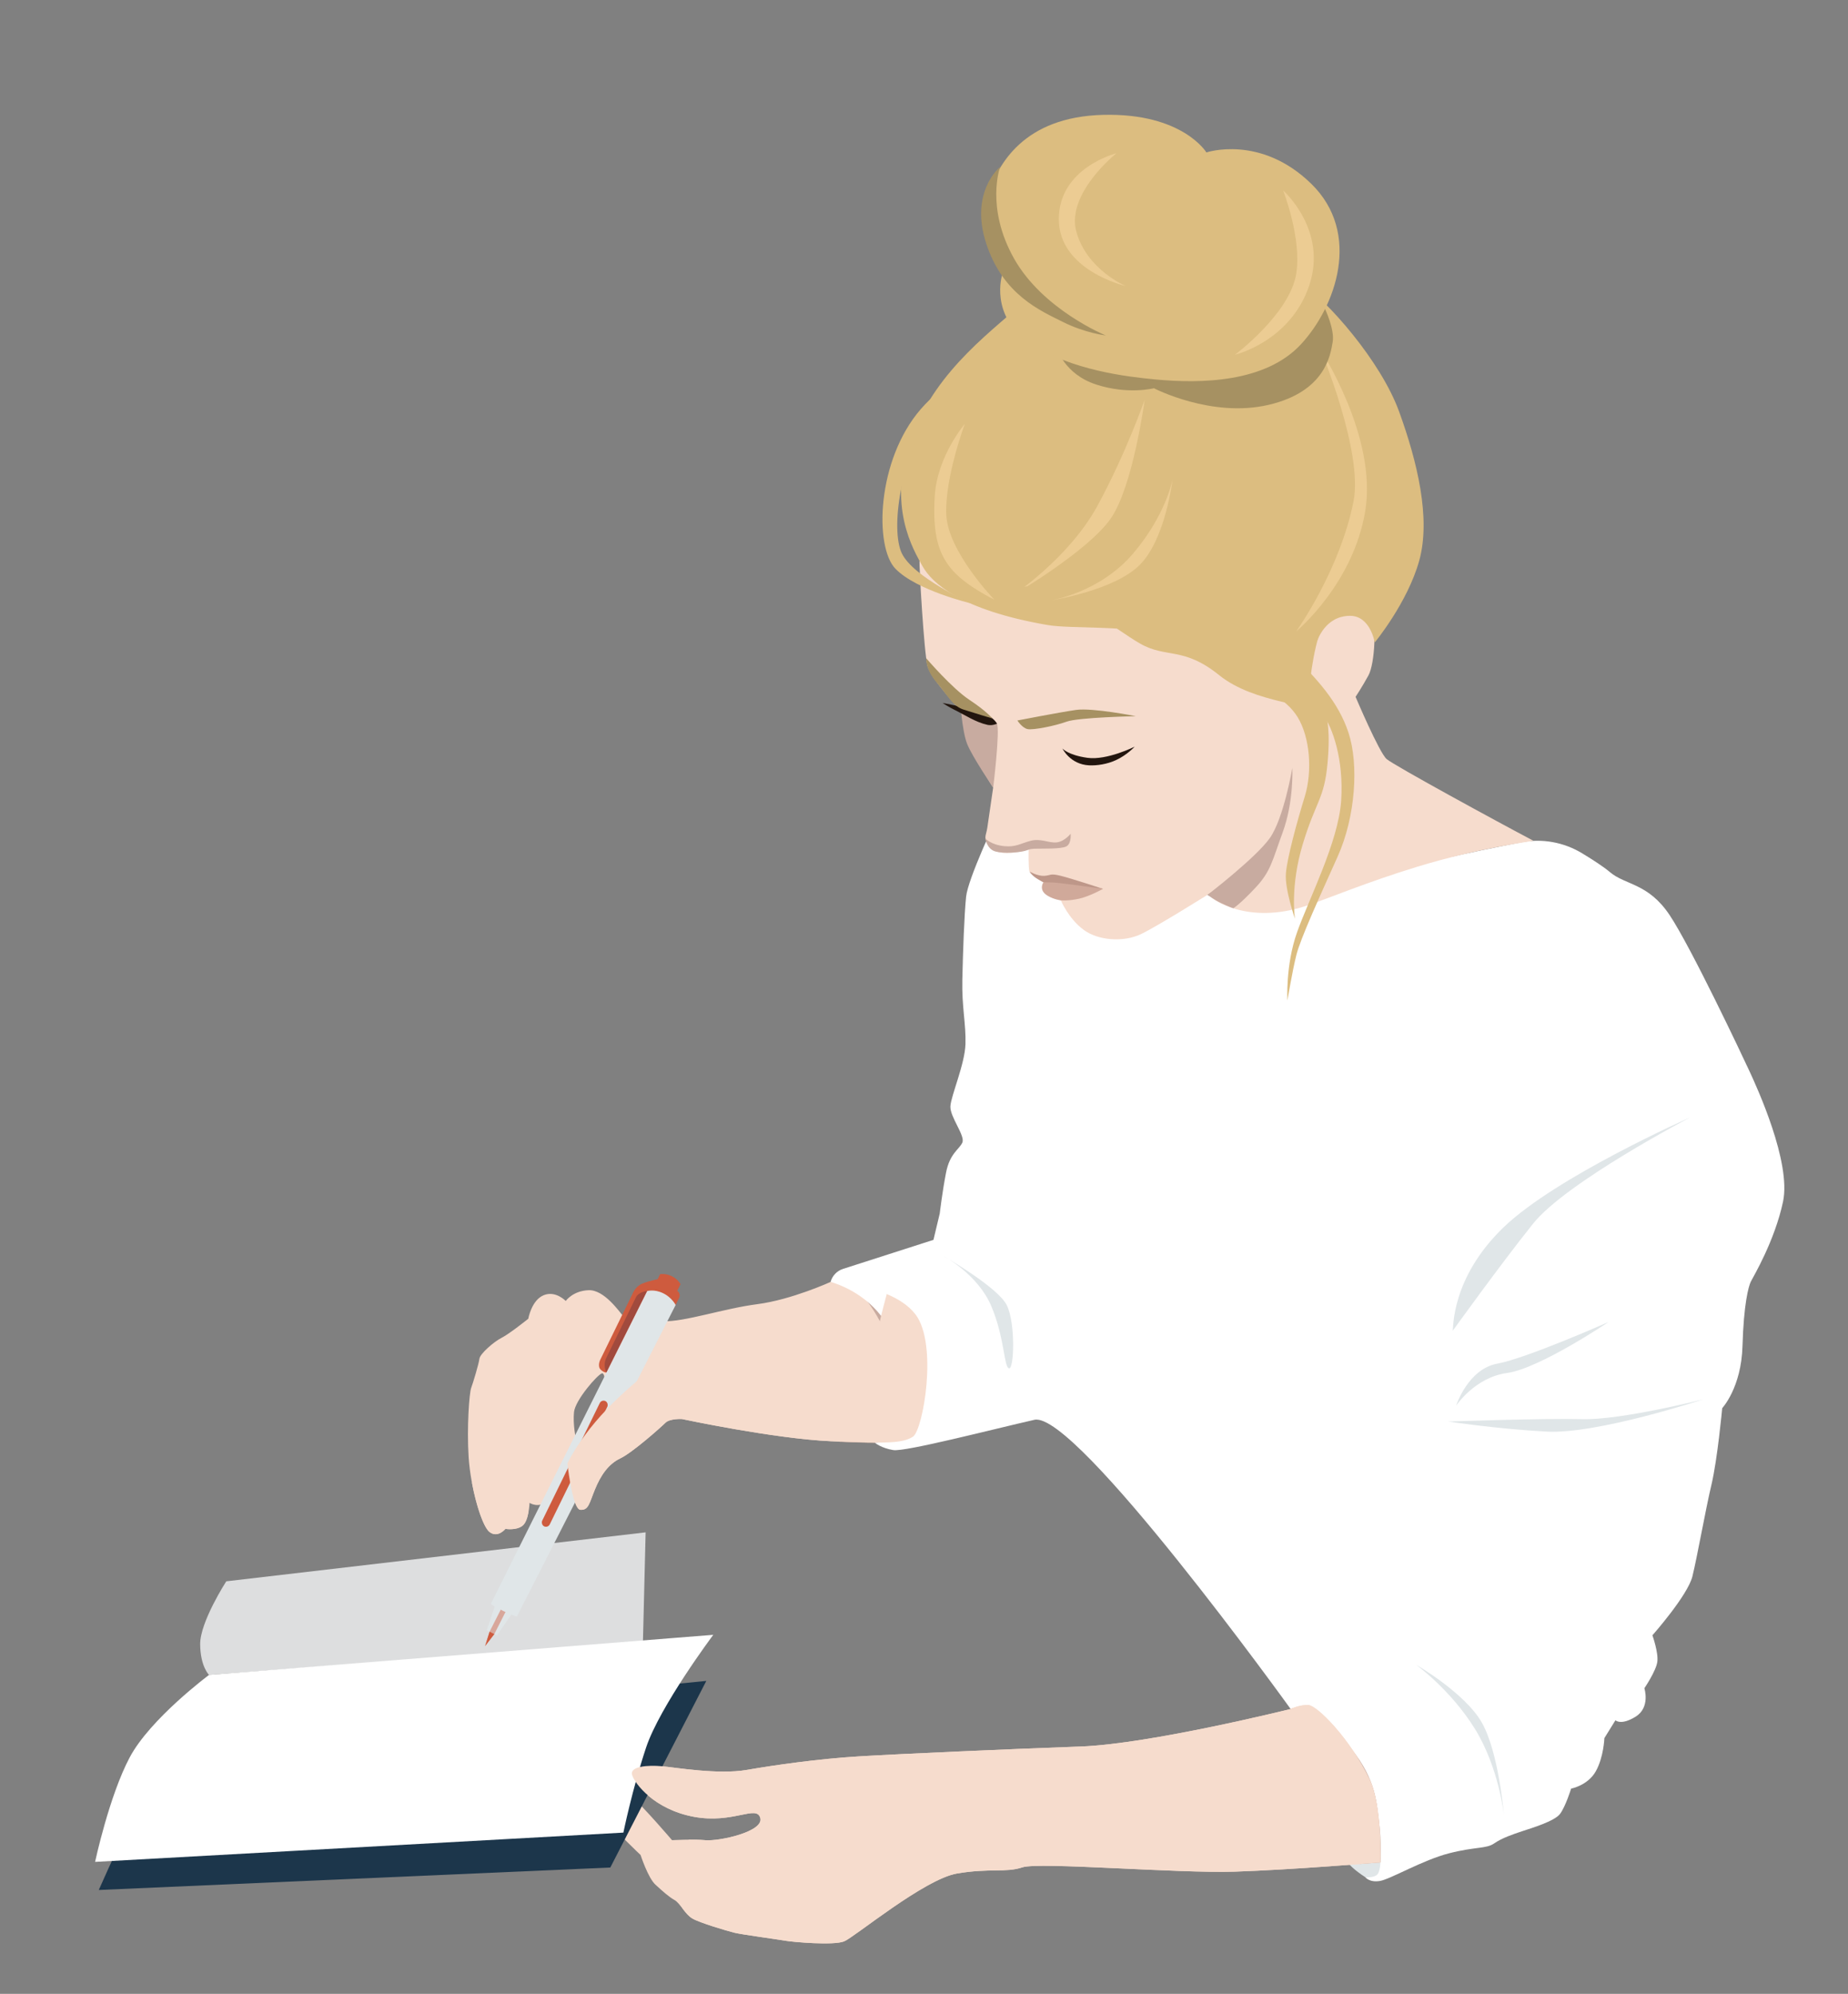 <?xml version="1.0" encoding="UTF-8"?> <svg xmlns="http://www.w3.org/2000/svg" id="_Слой_1" data-name="Слой_1" viewBox="0 0 582.4 628.24"><rect x="0" y="0" width="582.4" height="628.24" fill="#808080" stroke="none"/><defs><style> .cls-1 { fill: #e0e6e8; } .cls-2 { fill: #f6dccd; } .cls-3 { fill: #a69162; } .cls-4 { fill: #d0a99a; } .cls-5 { fill: #dcbd80; } .cls-6 { fill: #a14a3d; } .cls-7 { fill: #22150e; } .cls-8 { fill: #fff; } .cls-9 { fill: #be9789; } .cls-10 { fill: #eccc93; } .cls-11, .cls-12 { fill: #ce5b3e; } .cls-13 { fill: #c8aba0; } .cls-14 { fill: #dddedf; } .cls-12 { opacity: .45; } .cls-15 { fill: #1c364b; } </style></defs><path class="cls-13" d="M158.02,478.41s-1.45-28.06-1.45-31.93,3.14-15.24,3.14-15.24c0,0-4.6,8.95-5.08,12.34s0,23.47.73,26.85c.73,3.39,2.66,7.98,2.66,7.98Z"></path><path class="cls-13" d="M165.27,472.12s-.24-20.56.73-26.85c.97-6.29,9.43-25.4,9.43-25.4,0,0-6.29,16.69-7.26,24.43-.97,7.74-2.9,27.82-2.9,27.82Z"></path><path class="cls-1" d="M430.33,591.52s-9.17-5.67-5.28-7.61c3.89-1.94,10.88-1.17,10.88-1.17l.78,7.39-3.3,2.33-3.07-.94Z"></path><path class="cls-2" d="M288.49,414.13c-7.2-9.4-26.72-10.21-26.72-10.21,0,0-12.28,5.61-23.08,7.01-10.8,1.4-22.8,5.6-29.8,5.4-7-.2-11.6-.8-12.6-1.8-1-1-5.8-8.2-10.8-8s-7.2,3.4-7.2,3.4c0,0-3.2-3.4-7-1.8-3.8,1.6-4.8,7.4-4.8,7.4,0,0-6,4.8-8.4,6-2.4,1.2-6.8,5-7,6.6-.2,1.6-2,7.6-2.6,9.2-.6,1.6-1.4,12.4-.8,21.8.6,9.4,4,21.6,6.6,23.6,2.6,2,5-1,5-1,0,0,3.4.6,5.4-1,2-1.6,2.2-7.2,2.2-7.2,0,0,2.8,2,6.2-.8,3.4-2.8,5.6-12.6,5.6-12.6,0,0,1.6,15.4,4.2,15.6,2.6.2,2.8-2,4.6-6.4,1.8-4.4,4.2-8,8-9.8,3.8-1.8,12.8-9.8,14.2-11.2,1.4-1.4,5.2-1.2,5.2-1.2,0,0,29,6.2,47,7,18,.8,22.6.6,25.8-1.4,3.2-2,8-29.2.8-38.6ZM188.7,445.73c-2.6,4.8-7,7.2-7.2,7.8,0,0-1-4.8-.6-8.6.4-3.8,7.4-11.8,8.8-12.2,1.4-.4,1.6,8.2-1,13Z"></path><path class="cls-13" d="M266.15,402.74c-.43.43,6.39,3.2,12.57,16.41,4.25,9.09.25,20.35-2.94,25.94-3.45,6.06-11.28,9.23-11.28,9.23,0,0,16.49.77,19.66-.02,3.17-.79,7.38-1.99,7.04-11.95-.34-9.96-5.21-30.91-8.15-33.29-2.94-2.38-16.9-6.32-16.9-6.32Z"></path><path class="cls-8" d="M406.75,538.49s2.8-1.56,7.38,2.87c5.1,4.94,15.01,24.73,18.48,33.4s2.54,14.68,1.5,15.83c-1.04,1.16-3.81.92-3.81.92,0,0,1.27,1.73,4.62,1.16,3.35-.58,13.44-6.59,21.79-8.72,8.34-2.13,11.64-1.36,14.17-3.1,2.52-1.75,6.02-2.91,8.93-3.88s10.09-3.1,11.84-5.43c1.75-2.33,3.49-7.96,3.49-7.96,0,0,5.24-.97,7.76-5.43,2.52-4.46,2.72-10.48,2.72-10.48l3.49-5.63s1.75,1.75,6.4-1.16c4.66-2.91,2.72-8.93,2.72-8.93,0,0,3.69-5.43,4.08-8.34s-1.55-8.34-1.55-8.34c0,0,11.1-12.53,12.6-18.55,1.5-6.02,4.14-21.06,6.02-28.96,1.88-7.9,3.38-24.07,3.38-24.07,0,0,6.02-6.39,6.39-19.56.38-13.16,1.88-18.8,2.63-20.31.75-1.5,7.52-12.79,10.15-25.2,2.63-12.41-8.27-36.1-10.53-40.99-2.26-4.89-18.43-39.11-25.2-49.27-6.77-10.15-13.91-9.4-18.8-13.54-2.02-1.71-5.46-3.94-8.8-5.96-5.76-3.49-12.6-4.73-19.21-3.45-13.74,2.66-37.79,7.62-46.45,11.29-12.41,5.27-32.57,12.56-41.67,9.99-9.09-2.57-19.97-10.68-19.97-10.68l-57.14-18.39s-9.09,19.18-9.69,24.91c-.59,5.73-.99,17.4-1.19,26.1s1.19,14.04.99,20.36c-.2,6.33-4.55,16.21-4.75,19.57-.2,3.36,4.75,9.29,3.76,11.47-.99,2.17-3.95,3.36-5.14,9.49-1.19,6.13-1.98,12.85-1.98,12.85l-1.98,8.3-28.5,9.15c-1.92.62-3.39,2.16-3.92,4.1h0s7.4,1.86,13.53,7.99c6.13,6.13,9.99,15.94,10.19,25.43s-1.54,14.7-3.12,15.88-6.66,1.38-6.66,1.38c0,0,2.07,1.72,5.83,2.31s31.41-6.57,44.46-9.54c13.05-2.97,80.75,91.11,80.75,91.11Z"></path><path class="cls-2" d="M420.12,187.11s9.8-1.35,11.83,4.06c2.03,5.41,1.35,17.92-.68,21.64s-4.06,6.76-4.06,6.76c0,0,7.44,17.58,9.8,19.61,2.37,2.03,35.34,20,46.24,25.73.16.09-17.19,2.24-36.71,8.23-16.25,4.98-27.4,9.78-34.76,12.24-18.87,6.29-29.82-2.41-29.82-2.41l-.06-1.86s-16.88,10.62-22.31,13.22c-5.43,2.6-13.46,2.12-18.18-1.42-4.72-3.54-7.08-9.21-7.08-9.21,0,0-4.91-2.27-5.62-3.54-.71-1.27.14-2.12.14-2.12,0,0-3.96-2.41-4.39-3.4-.42-.99-.28-6.94-.28-6.94,0,0-9.2,2.69-11.89-.57-2.69-3.26-1.56-3.4-1.13-6.37s1.84-12.6,1.84-12.6c0,0-7.08-11.04-8.07-14.16-.99-3.11-1.98-9.91-1.98-9.91,0,0-9.48-10.05-10.62-14.16-1.13-4.11-2.69-31.71-2.55-33.55.14-1.84,5.66,9.77,18.97,11.75s23.22-.14,45.72,2.83c22.51,2.97,65.63-3.86,65.63-3.86Z"></path><path class="cls-5" d="M413.02,213.75c0-.82,2.05-18.46,7.59-23.38,5.54-4.92,9.02-6.77,12.72-10.87s-8.82-10.87-12.72-9.02c-3.9,1.85-37.12,17.23-42.46,18.05s-10.26,8-1.85,10.67,36.71,14.56,36.71,14.56Z"></path><path class="cls-5" d="M433.24,202.45s10.34-12.49,14.04-25.82c3.69-13.33-.62-31.18-6.36-46.97-5.74-15.79-22.56-35.07-31.59-41.02-9.02-5.95-74.86-4.51-85.12,5.13-10.26,9.64-28.92,22.15-36.92,43.89-8,21.74.62,35.69,3.49,40.82s11.9,13.74,39.38,18.46c7.49,1.29,25.18-.05,38.85,3.45,20.88,5.35,38.71,14.39,46.01,1.74.25-.44,2.55-7.96,10.32-8.09,6.55-.11,7.9,8.41,7.9,8.41Z"></path><path class="cls-5" d="M306.02,190.12s-17.12-4.02-23.81-10.9c-6.69-6.87-5.97-34.19,7.96-50.29s38.17-19.9,38.17-19.9c0,0-24.96,10.13-34.73,22.43-9.77,12.3-13.02,35.27-9.41,42.87,3.62,7.6,21.83,15.78,21.83,15.78Z"></path><path class="cls-13" d="M310.53,264.22s.48,3.36,3.2,4.08c2.72.72,6.96.32,8.8-.08s1.44-.72,3.6-.8,8.24.16,9.92-.72,1.36-4,1.36-4c0,0-1.84,2.4-4.32,2.72-2.48.32-5.04-1.36-8.32-.48s-4.66,2.02-8.24,1.68c-4.16-.4-6-2.4-6-2.4Z"></path><path class="cls-3" d="M320.63,227.02s1.48,2.34,3.2,2.71c1.73.37,8.63-.99,12.32-2.34,3.7-1.36,21.81-1.73,21.81-1.73,0,0-13.68-2.71-18.85-1.97s-18.49,3.33-18.49,3.33Z"></path><path class="cls-7" d="M334.83,235.85s1.71,2.07,7.87,2.93c6.16.86,14.89-3.51,14.89-3.51,0,0-2.32,2.58-5.87,4.23-2.76,1.28-6.01,1.78-8.52,1.65-5.99-.31-8.37-5.3-8.37-5.3Z"></path><path class="cls-13" d="M313.01,248.16s2.22-18.15,1.15-20.21c-1.07-2.06-10.12-8.06-11.02-8.33s.04,10.69,1.64,14.75c1.6,4.06,8.22,13.79,8.22,13.79Z"></path><path class="cls-10" d="M319.27,187.52s17.62-11.62,26.64-28.23c9.02-16.61,14.83-33.31,14.83-33.31,0,0-3.59,26.98-10.6,37.27-7.01,10.3-30.86,24.26-30.86,24.26Z"></path><path class="cls-4" d="M334.35,283.69s2.34.24,5.7-.51c3.36-.75,7.59-3.11,7.59-3.11,0,0-10.7-2.24-14.19-2.36s-4.6.35-4.6.35c0,0-1.79,2.4,1.44,4.26,2.02,1.16,4.06,1.38,4.06,1.38Z"></path><path class="cls-13" d="M380.57,281.95s15.24-11.68,19.63-17.9c4.39-6.23,7.08-22.08,7.08-22.08,0,0,.53,10.57-3.05,20.33-3.22,8.76-3.7,12.23-8.54,17.38-5.16,5.5-7.02,6.51-7.02,6.51,0,0-1.62-.57-3.74-1.59-2.58-1.24-4.36-2.65-4.36-2.65Z"></path><path class="cls-1" d="M456.34,447.9s15.08,2.32,31.04,3.19c15.95.87,49.32-10.15,49.32-10.15,0,0-25.72,6.54-38.09,6.23s-42.27.74-42.27.74Z"></path><path class="cls-1" d="M458.86,442.98s5.88-8.97,16.09-10.36,32.02-16.09,32.02-16.09c0,0-25.83,11.45-35.11,13.15-9.28,1.7-12.99,13.3-12.99,13.3Z"></path><path class="cls-1" d="M446.25,524.52s10.83,7.81,18.47,20.07c7.64,12.25,9.23,27.17,9.23,27.17,0,0-1.6-19.53-6.93-28.95-5.33-9.41-20.78-18.29-20.78-18.29Z"></path><path class="cls-1" d="M297.49,395.86s10.73,5.69,14.95,15.77c4.23,10.08,3.9,19.02,5.53,19.51s2.11-14.14-.65-19.83c-2.76-5.69-19.83-15.44-19.83-15.44Z"></path><path class="cls-1" d="M457.81,419.37c.29-.87-.58-16.61,16.02-32.63,16.61-16.02,58.85-34.67,58.85-34.67,0,0-39.04,20.39-49.53,33.5-10.49,13.11-25.35,33.79-25.35,33.79Z"></path><path class="cls-5" d="M308.91,186.58c.14-.42,56.48-6.94,73.89-3.26s18.12,16.56,25.06,23.5c6.94,6.94,13.87,14.16,17.13,24.07,3.26,9.91,2.24,26.37-3.41,38.97-5.65,12.6-11.73,25.85-13.03,31.06-1.3,5.21-2.82,14.33-2.82,14.33,0,0-.65-11.08,3.04-21.5,3.69-10.43,13.03-28.45,13.9-41.48s-2.82-23.24-5.65-26.93c-2.82-3.69-21.5-3.48-32.8-12.6-11.29-9.12-16.72-5.21-24.98-9.99-8.25-4.78-17.81-13.47-27.15-14.12-9.34-.65-23.19-2.05-23.19-2.05Z"></path><path class="cls-5" d="M397.04,216.72s8,2.87,11.9,9.23c3.9,6.36,4.72,17.02,2.26,25.02s-5.54,19.28-5.95,24.2c-.41,4.92,2.87,14.36,2.87,14.36,0,0-1.64-10.05,2.46-23.59,4.1-13.54,6.77-14.15,7.79-25.43,1.03-11.28-.21-16.82-2.46-19.49-2.26-2.67-18.87-4.31-18.87-4.31Z"></path><path class="cls-10" d="M331.39,189.13s15.21-2.42,25.64-14.64c10.43-12.21,12.5-23.39,12.5-23.39,0,0-2.19,18.74-10.32,26.88-8.13,8.14-27.81,11.15-27.81,11.15Z"></path><path class="cls-10" d="M313.36,188.94s-14.67-15.14-15.14-26.81c-.47-11.67,5.83-28.54,5.83-28.54,0,0-8.67,10.09-9.46,22.71-.79,12.62,1.42,18.77,5.83,23.65,4.42,4.89,12.93,8.99,12.93,8.99Z"></path><path class="cls-10" d="M408.49,198.96s18.07-14.91,21.8-38.15c3.73-23.23-14.05-50.48-14.05-50.48,0,0,13.41,31.98,10.33,47.61-4.3,21.8-18.07,41.01-18.07,41.01Z"></path><path class="cls-3" d="M417.59,97.36s3.1,6.48,2.4,10.44c-.7,3.97-2.23,15.57-20.21,19.77s-36.12-5.24-36.12-5.24c0,0-8.17,2.1-18.21-1.17-10.04-3.27-12.37-11.44-12.37-11.44l84.51-12.37Z"></path><path class="cls-5" d="M363.9,119.54c-8.33-.8-26.35-2.8-39.28-11.41-12.92-8.61-8.78-21.56-8.78-21.56,0,0-7.78-14.4-4.46-25.05,3.05-9.76,11.29-24.71,36.31-25.33,25.02-.62,32.51,11.84,32.51,11.84,0,0,17.02-5.74,33.02,9.85,16,15.59,7.79,38.77-3.28,50.66-11.08,11.9-31.08,12.44-46.05,11Z"></path><path class="cls-10" d="M354.78,90.14s-12.33-5.19-15.58-17.2c-3.25-12.01,12.66-24.66,12.66-24.66,0,0-18.17,4.54-18.17,20.77s21.09,21.09,21.09,21.09Z"></path><path class="cls-10" d="M389.19,111.78s17.34-4.1,23.37-21.68c6.02-17.58-8.19-30.11-8.19-30.11,0,0,6.03,15.32,4.1,26.5-2.17,12.53-19.27,25.29-19.27,25.29Z"></path><path class="cls-3" d="M315.18,52.59s-9.68,7.78-4.4,24.06c5.28,16.29,17.17,21.27,24.21,24.8,7.04,3.52,13.5,4.25,13.5,4.25,0,0-19.81-8.07-28.9-24.21-9.1-16.14-4.4-28.9-4.4-28.9Z"></path><path class="cls-9" d="M324.48,274.63s2.5,1.46,4.62,1.34,1.74-.87,5.23,0c3.49.87,13.32,4.11,13.32,4.11,0,0-13.19-1.87-15.43-1.99s-3.34-.05-3.34-.05c0,0-1.61-.86-2.39-1.39-1.57-1.08-2-2.01-2-2.01Z"></path><path class="cls-7" d="M314.22,228.03s-1.5.7-3,.37c-3.78-.83-7.14-3.14-10.58-4.82-1.54-.75-3.62-2.09-3.62-2.09,0,0,4.65.86,8.75,1.85,2.69.65,4.84,1.52,6.2,2.44,1.68,1.13,2.24,2.26,2.24,2.26Z"></path><path class="cls-3" d="M312.73,226.36s-1.84-2.3-7.26-5.87c-5.42-3.57-13.56-13.06-13.56-13.06,0,0-.37,3.33,3.2,7.52,3.57,4.19,5.08,7.52,8.53,8.63,3.45,1.11,9.08,2.79,9.08,2.79Z"></path><path class="cls-2" d="M406.75,538.49s-44.36,11.04-66.12,11.82c-21.76.78-57.12,2.33-69.94,3.11-12.82.78-26.42,2.72-35.36,4.27s-22.54-.78-26.81-1.17c-4.27-.39-10.1,0-9.33,2.72.78,2.72,6.99,10.88,19.43,13.21,12.43,2.33,19.82-3.89,20.98.39,1.17,4.27-12.83,7.37-17.3,6.99-4.47-.39-10.5,0-10.5,0,0,0-9.14-10.69-12.25-13.22s-9.91-2.72-10.88-2.14c-.97.58-.39,4.28,2.33,8.36,2.72,4.08,10.88,11.66,10.88,11.66,0,0,2.33,7.19,4.66,9.33,2.33,2.14,4.28,3.89,6.03,4.86,1.75.97,3.3,4.47,5.64,5.83,2.33,1.36,10.88,3.89,13.22,4.47s13.99,2.14,16.13,2.53c2.14.39,15.16,1.55,18.47.19s25.27-19.63,35.57-21.38c10.3-1.75,15.36-.19,20.6-1.94,5.25-1.75,48.98,1.94,66.86,1.36,17.88-.58,45.97-2.91,45.97-2.91,0,0,.6-17.86-3.38-26.13-6.26-13.02-16.54-23.24-19.26-23.44s-5.65,1.23-5.65,1.23Z"></path><path class="cls-13" d="M428.55,587.35l6.5-.52s.35-6.72-.42-12.47c-.77-5.75-.84-13.59-8.72-23.2-.98-1.19,7.41,11.11,5.83,24.49-.82,6.99-3.2,11.7-3.2,11.7Z"></path><path class="cls-15" d="M37.74,581.31c-.71.87-6.61,14.21-6.61,14.21l161.21-7.08,30.25-58.8-163.05,16.2-21.81,35.47Z"></path><path class="cls-14" d="M65.87,527.75l136.75-10.33.85-34.59-132.16,15.43s-8.28,12.8-8.23,19.83c.06,7.03,2.79,9.66,2.79,9.66Z"></path><path class="cls-8" d="M29.97,586.66s4.42-20.7,10.9-32.91,25.01-26,25.01-26l158.91-12.63s-16.86,22.52-21.19,35.56c-4.33,13.04-7.14,26.76-7.14,26.76l-166.48,9.22Z"></path><g><path class="cls-1" d="M156.6,515.31l-3.22-1.63,4.47-13.14,42.71-84.26c.81-1.6,2.76-2.24,4.36-1.43l.88.45c1.6.81,2.24,2.76,1.43,4.36l-42.71,84.26-7.93,11.39Z"></path><polygon class="cls-12" points="155.78 514.89 152.88 518.66 154.29 514.14 188.91 445.84 190.4 446.59 155.78 514.89"></polygon><polygon class="cls-11" points="154.29 514.14 155.78 514.89 152.88 518.66 154.29 514.14"></polygon><g><path class="cls-11" d="M213.44,406.72l1.03-2.11s-.81-1.55-2.76-2.5-3.67-.64-3.67-.64l-.79,1.61s-2.65.49-4.87,1.39-3.09,3.31-3.09,3.31l-10.18,20.8s-.93,2.01.28,3.07c1.03.9,1.69.83,1.69.83l21.84-21.28,1.11-2.27c.38-.78.12-1.72-.6-2.2h0Z"></path><path class="cls-6" d="M203.97,406.8s-2.66.16-3.55,1.97l-9.31,19.01c-.7,1.43-.73,3.09-.09,4.54l.06.15,12.88-25.67Z"></path><path class="cls-1" d="M203.97,406.8l-49.25,98.49c-.23.46,7.98,4.46,8.22,3.99l49.99-98.09s-1.16-2.35-3.95-3.71-5.02-.67-5.02-.67Z"></path><rect class="cls-11" x="179.79" y="439.23" width="2.65" height="43.94" rx="1.33" ry="1.33" transform="translate(221.22 -32.66) rotate(26.08)"></rect></g></g><path class="cls-2" d="M288.49,414.13c-2.18-2.85-5.5-4.9-9.05-6.39-.03.15-.05.3-.09.45-1.23,4.61-2.52,9.26-3.18,13.99-.54,3.86-.7,7.79-1.54,11.61-.85,3.86-2.56,7.37-5,10.21-.61,1.03-1.39,2.02-2.35,2.94-1.22,1.17-2.72,1.87-4.28,2.17-1.1.53-2.26.99-3.49,1.33-8.68,2.41-17.01-1.17-24.31-5.65-3.43-2.11-6.75-4.42-10.48-5.98-4.18-1.74-8.62-2.86-12.87-4.44-2.21-.82-3.87-2.4-4.87-4.27-11.18,8.73-21.62,18.34-28.18,30.97.4,3.36,1.89,14.47,4.09,14.64,2.6.2,2.8-2,4.6-6.4,1.8-4.4,4.2-8,8-9.8,3.8-1.8,12.8-9.8,14.2-11.2,1.4-1.4,5.2-1.2,5.2-1.2,0,0,29,6.2,47,7,18,.8,22.6.6,25.8-1.4,3.2-2,8-29.2.8-38.6Z"></path><path class="cls-2" d="M159.75,470.42c-1.14-2.78-1.66-5.88-1.8-9.1-.37.66-.74,1.31-1.1,1.97-1.77,3.17-5.01,4.25-8.12,3.86,1.35,7.26,3.67,14.12,5.56,15.58,2.6,2,5-1,5-1,0,0,3.4.6,5.4-1,1.05-.84,1.61-2.79,1.89-4.45-2.91-.71-5.62-2.89-6.84-5.86Z"></path><path class="cls-2" d="M431.67,560.7c-6.26-13.02-16.54-23.24-19.26-23.44-2.72-.19-5.65,1.23-5.65,1.23,0,0-44.36,11.04-66.12,11.82-21.76.78-57.12,2.33-69.94,3.11-12.82.78-26.42,2.72-35.36,4.27-8.94,1.55-22.54-.78-26.81-1.17-4.27-.39-10.1,0-9.33,2.72.78,2.72,6.99,10.88,19.43,13.21,12.43,2.33,19.82-3.89,20.98.39,1.17,4.27-12.83,7.37-17.3,6.99-1.66-.14-3.54-.18-5.24-.17.89,1.3,1.37,2.71,1.49,4.11,2.64,1.55,5.3,3.06,7.91,4.65,9.25,5.63.78,20.19-8.5,14.54-.94-.57-1.94-1.15-2.97-1.75.95,1.24,1.98,2.58,3.23,3.31,2.33,1.36,10.89,3.89,13.22,4.47,2.33.58,13.99,2.14,16.13,2.53,2.14.39,15.16,1.55,18.47.19,3.3-1.36,25.27-19.63,35.57-21.38,10.3-1.75,15.36-.19,20.6-1.94,5.25-1.75,48.98,1.94,66.86,1.36,17.88-.58,45.97-2.91,45.97-2.91,0,0,.6-17.86-3.38-26.13Z"></path></svg> 